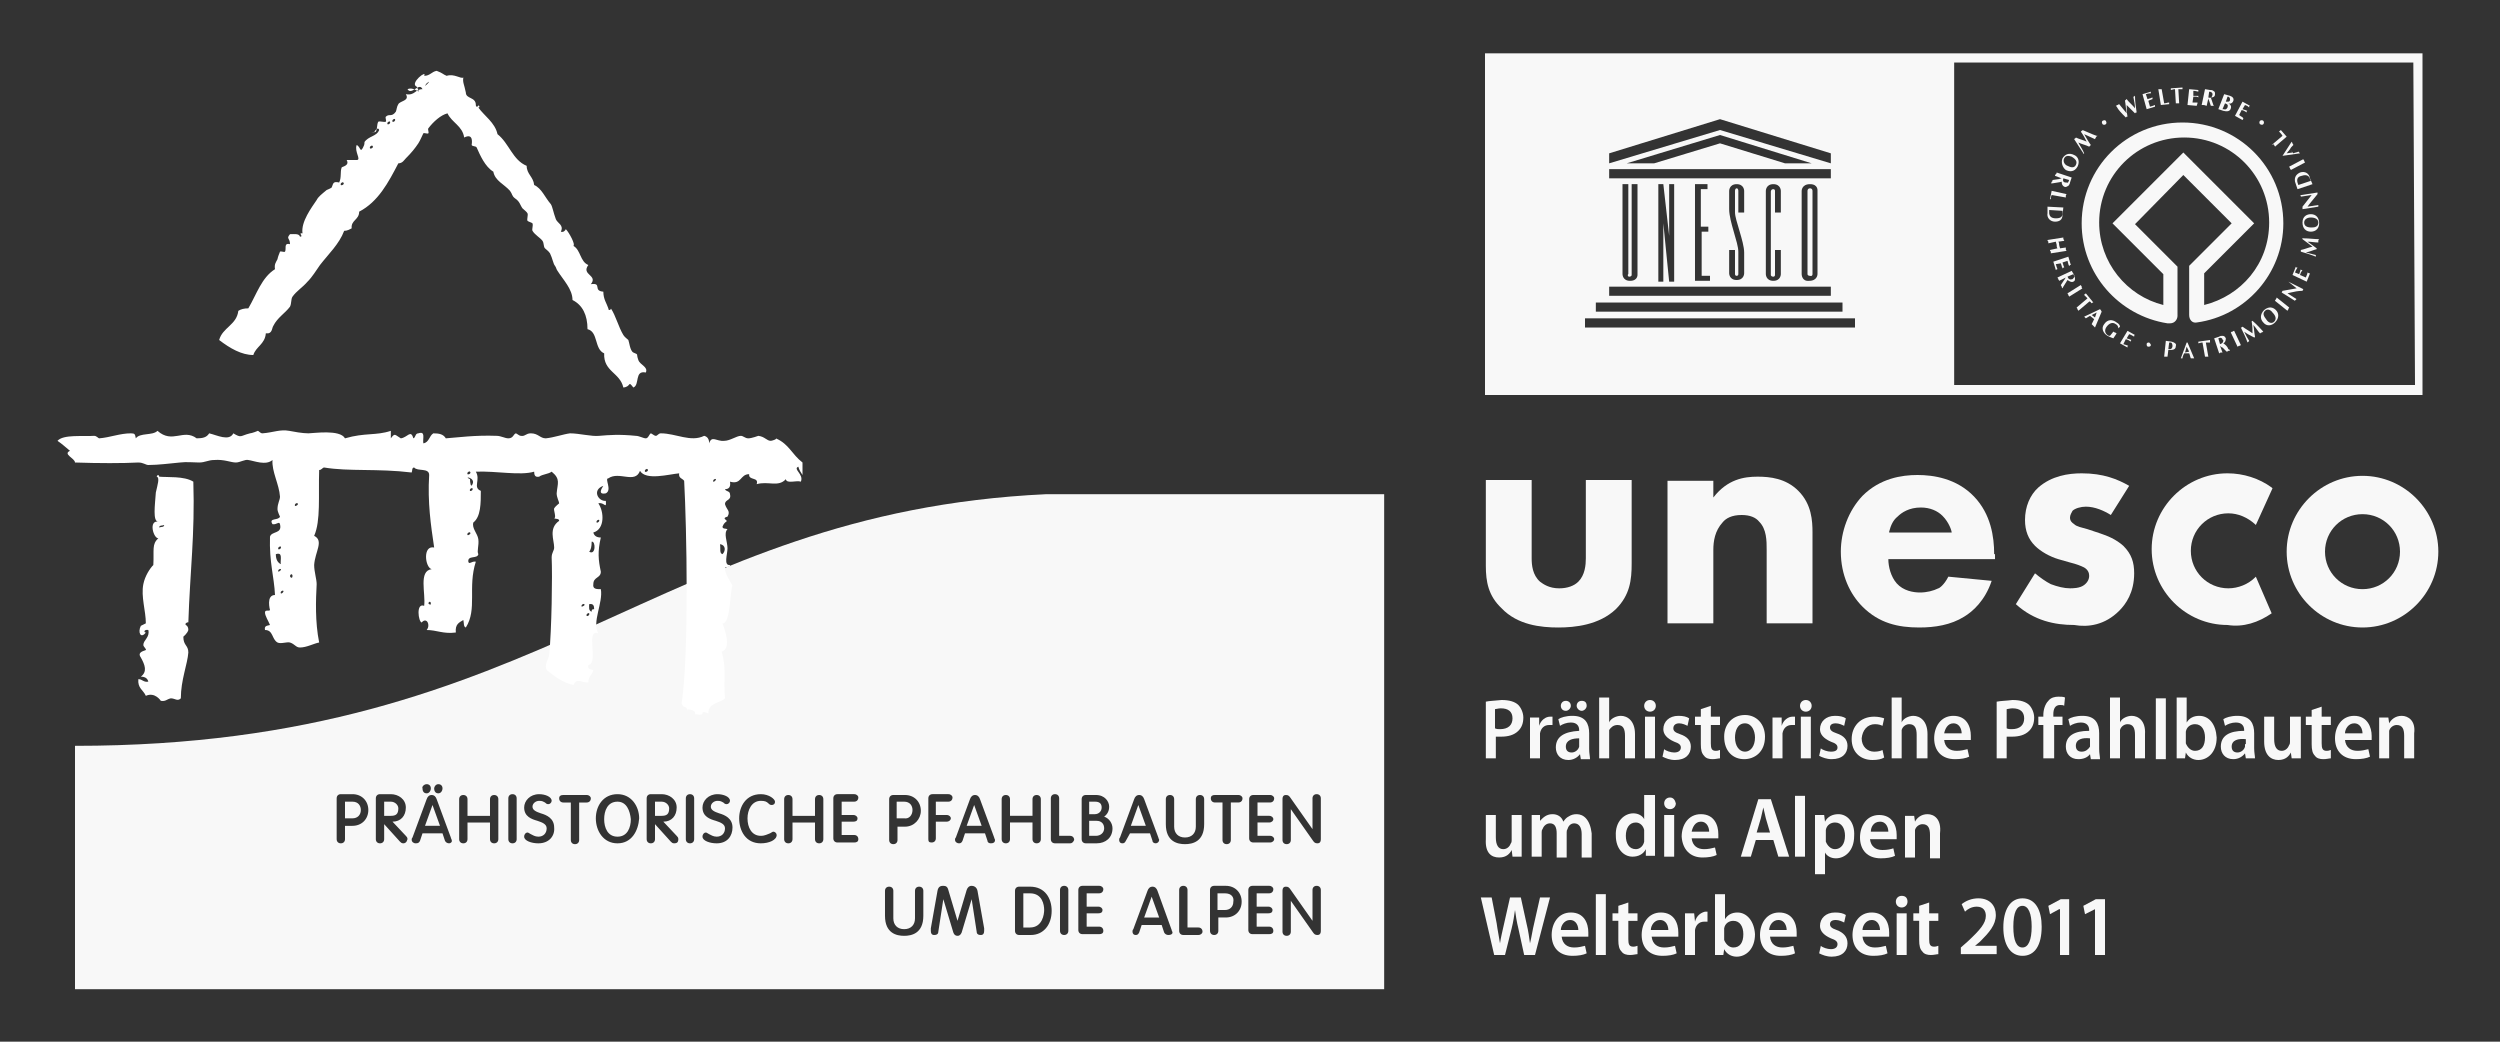 <svg style="enable-background:new 0 0 300 125" version="1.1" viewBox="0 0 300 125" xmlns="http://www.w3.org/2000/svg">
 <rect x="0" y="0" width="300" height="125" fill="#333333" stroke="none"/>
 <style type="text/css">.st0{fill:#F8F8F8;}
	.st1{fill:#FFFFFF;}</style>
 <g id="Ebene_1_00000054230819351172535540000018435642409489481895_">
  <g id="Logo_Palafittes_00000064329643013831901030000008258659532011054267_">
   <path class="st0" d="m122.7 111.3h0.9c1.5 0 1.7-1.6 1.7-2.1 0-0.6-0.2-2-1.7-2h-0.8v4.1z"/>
   <path class="st0" d="m137.3 110.1h1.8l-0.9-2.5-0.9 2.5z"/>
   <path class="st0" d="m135.7 99.1h1.8l-0.9-2.5-0.9 2.5z"/>
   <path class="st0" d="m116 99.1h1.8l-0.9-2.5-0.9 2.5z"/>
   <path class="st0" d="m132.2 96.9c0-0.5-0.3-0.7-0.8-0.7h-0.7v1.5h0.7c0.4 0 0.8-0.3 0.8-0.8z"/>
   <path class="st0" d="m74.1 96.2c-1.2 0-1.6 1.1-1.6 2.1s0.4 2.1 1.6 2.1 1.6-1.1 1.6-2.1c-0.1-1-0.5-2.1-1.6-2.1z"/>
   <path class="st0" d="m46.9 96.2h-0.8v1.7h0.8c0.6 0 0.9-0.2 0.9-0.9 0-0.4-0.4-0.8-0.9-0.8z"/>
   <path class="st0" d="m42.3 96.2h-0.9v2h0.9c0.6 0 1-0.4 1-1 0-0.5-0.3-1-1-1z"/>
   <path class="st0" d="m51 99.1h1.8l-0.9-2.5-0.9 2.5z"/>
   <path class="st0" d="m109.5 97.2c0-0.5-0.3-1-1-1h-0.9v2h0.9c0.6 0.1 1-0.4 1-1z"/>
   <path class="st0" d="m79.4 96.2h-0.8v1.7h0.8c0.6 0 0.9-0.2 0.9-0.9 0-0.4-0.4-0.8-0.9-0.8z"/>
   <path class="st0" d="m131.6 98.5h-0.9v1.8h0.8c0.6 0 1-0.4 1-0.9s-0.3-0.9-0.9-0.9z"/>
   <path class="st0" d="m147 107.2h-0.9v2h0.9c0.6 0 1-0.4 1-1 0.1-0.5-0.2-1-1-1z"/>
   <path class="st0" d="m125.6 59.3c-47 2.2-60 30.2-116.6 30.2v29.2h157.1v-59.4h-40.5zm-18.9 36.6c0-0.3 0.2-0.5 0.5-0.5h1.4c1.1 0 1.9 0.8 1.9 1.9 0 1-0.8 1.9-1.9 1.9h-0.9v1.6c0 0.3-0.2 0.5-0.5 0.5s-0.5-0.2-0.5-0.5v-4.9zm-54.1-1.8c0.3 0 0.5 0.2 0.5 0.5s-0.2 0.6-0.5 0.6-0.5-0.2-0.5-0.6c0-0.2 0.2-0.5 0.5-0.5zm-1.4 0c0.3 0 0.5 0.2 0.5 0.5s-0.2 0.6-0.5 0.6-0.5-0.2-0.5-0.6c-0.1-0.2 0.2-0.5 0.5-0.5zm-8.9 5h-0.9v1.6c0 0.3-0.2 0.5-0.5 0.5s-0.5-0.2-0.5-0.5v-4.9c0-0.3 0.2-0.5 0.5-0.5h1.4c1.1 0 1.9 0.8 1.9 1.9s-0.8 1.9-1.9 1.9zm6.1 2.1c-0.2 0-0.3-0.1-0.4-0.2l-1.9-2.1v1.8c0 0.3-0.2 0.5-0.5 0.5s-0.5-0.2-0.5-0.5v-4.9c0-0.3 0.2-0.5 0.5-0.5h1.3c0.9 0 1.8 0.6 1.8 1.6s-0.6 1.7-1.6 1.7l1.6 1.7c0.1 0.1 0.2 0.2 0.2 0.4-0.1 0.4-0.3 0.5-0.5 0.5zm5.5 0c-0.2 0-0.4-0.1-0.5-0.3l-0.3-0.9h-2.4l-0.3 0.9c-0.1 0.2-0.2 0.3-0.5 0.3s-0.5-0.2-0.5-0.4c0-0.1 0-0.2 0.1-0.3l1.7-4.6c0.1-0.3 0.3-0.5 0.6-0.5s0.5 0.2 0.6 0.5l1.7 4.6c0 0.1 0.1 0.2 0.1 0.3 0.1 0.2-0.1 0.4-0.3 0.4zm5.9-0.5c0 0.3-0.2 0.5-0.5 0.5s-0.5-0.2-0.5-0.5v-2h-2.7v2c0 0.3-0.2 0.5-0.5 0.5s-0.5-0.2-0.5-0.5v-4.8c0-0.3 0.2-0.5 0.5-0.5s0.5 0.2 0.5 0.5v2h2.7v-2c0-0.3 0.2-0.5 0.5-0.5s0.5 0.2 0.5 0.5v4.8zm2.2 0c0 0.3-0.2 0.5-0.5 0.5s-0.5-0.2-0.5-0.5v-4.9c0-0.3 0.2-0.5 0.5-0.5s0.5 0.2 0.5 0.5v4.9zm2.6 0.5c-0.8 0-1.7-0.3-1.7-0.8 0-0.3 0.2-0.5 0.4-0.5 0.1 0 0.2 0.1 0.4 0.2s0.5 0.3 0.9 0.3c0.6 0 1-0.4 1-1 0-0.5-0.5-0.7-1.1-0.9-0.7-0.2-1.6-0.5-1.6-1.6 0-0.8 0.7-1.6 1.8-1.6 0.7 0 1.5 0.3 1.5 0.8 0 0.2-0.2 0.4-0.4 0.4s-0.3-0.1-0.4-0.2c-0.2-0.1-0.3-0.2-0.7-0.2s-0.8 0.3-0.8 0.7 0.4 0.6 1 0.8c0.7 0.2 1.6 0.6 1.6 1.7 0.1 1-0.6 1.9-1.9 1.9zm5.8-4.9h-0.9v4.5c0 0.3-0.2 0.5-0.5 0.5s-0.5-0.2-0.5-0.5v-4.5h-0.9c-0.3 0-0.5-0.2-0.5-0.5s0.2-0.4 0.5-0.4h2.8c0.3 0 0.5 0.2 0.5 0.4 0 0.3-0.2 0.5-0.5 0.5zm3.7 4.9c-1.7 0-2.6-1.5-2.6-3s0.9-2.9 2.6-2.9 2.6 1.5 2.6 2.9c-0.1 1.5-0.9 3-2.6 3zm6.8 0c-0.2 0-0.3-0.1-0.4-0.2l-1.9-2.1v1.8c0 0.3-0.2 0.5-0.5 0.5s-0.5-0.2-0.5-0.5v-4.9c0-0.3 0.2-0.5 0.5-0.5h1.3c0.9 0 1.8 0.6 1.8 1.6s-0.6 1.7-1.6 1.7l1.6 1.7c0.1 0.1 0.2 0.2 0.2 0.4 0 0.4-0.2 0.5-0.5 0.5zm2.4-0.5c0 0.3-0.2 0.5-0.5 0.5s-0.5-0.2-0.5-0.5v-4.9c0-0.3 0.2-0.5 0.5-0.5s0.5 0.2 0.5 0.5v4.9zm2.7 0.5c-0.8 0-1.7-0.3-1.7-0.8 0-0.3 0.2-0.5 0.4-0.5 0.1 0 0.2 0.1 0.4 0.2s0.5 0.3 0.9 0.3c0.6 0 1-0.4 1-1 0-0.5-0.5-0.7-1.1-0.9-0.7-0.2-1.6-0.5-1.6-1.6 0-0.8 0.7-1.6 1.8-1.6 0.7 0 1.5 0.3 1.5 0.8 0 0.2-0.2 0.4-0.4 0.4s-0.3-0.1-0.4-0.2c-0.2-0.1-0.3-0.2-0.7-0.2s-0.8 0.3-0.8 0.7 0.4 0.6 1 0.8c0.7 0.2 1.6 0.6 1.6 1.7 0 1-0.6 1.9-1.9 1.9zm5.3 0c-1.8 0-2.6-1.5-2.6-3 0-1.4 0.8-2.9 2.6-2.9 1 0 1.7 0.6 1.7 0.9s-0.2 0.4-0.4 0.4-0.3-0.1-0.4-0.2c-0.2-0.2-0.4-0.3-0.9-0.3-1.1 0-1.6 1.1-1.6 2.1 0 1.1 0.5 2.1 1.6 2.1 0.5 0 0.8-0.2 1.1-0.3 0.2-0.1 0.3-0.2 0.4-0.2 0.2 0 0.4 0.2 0.4 0.4 0 0.6-0.9 1-1.9 1zm7.5-0.5c0 0.3-0.2 0.5-0.5 0.5s-0.5-0.2-0.5-0.5v-2h-2.7v2c0 0.3-0.2 0.5-0.5 0.5s-0.5-0.2-0.5-0.5v-4.8c0-0.3 0.2-0.5 0.5-0.5s0.5 0.2 0.5 0.5v2h2.7v-2c0-0.3 0.2-0.5 0.5-0.5s0.5 0.2 0.5 0.5v4.8zm3.6-2.9c0.3 0 0.5 0.2 0.5 0.4 0 0.3-0.2 0.4-0.5 0.4h-1.4v1.6h1.5c0.3 0 0.5 0.2 0.5 0.5s-0.2 0.4-0.5 0.4h-2c-0.3 0-0.5-0.2-0.5-0.5v-4.8c0-0.3 0.2-0.5 0.5-0.5h2c0.3 0 0.5 0.2 0.5 0.4 0 0.3-0.2 0.5-0.5 0.5h-1.5v1.6h1.4zm8.4 12.1c0 2.1-1.4 2.4-2.3 2.4s-2.3-0.3-2.3-2.4v-3c0-0.3 0.2-0.5 0.5-0.5s0.5 0.2 0.5 0.5v3.3c0 0.8 0.5 1.3 1.3 1.3s1.3-0.5 1.3-1.3v-3.3c0-0.3 0.2-0.5 0.5-0.5s0.5 0.2 0.5 0.5v3zm0.6-9.2v-4.9c0-0.3 0.2-0.5 0.5-0.5h1.9c0.3 0 0.5 0.2 0.5 0.4 0 0.3-0.2 0.5-0.5 0.5h-1.5v1.6h1.3c0.3 0 0.5 0.2 0.5 0.4s-0.2 0.4-0.5 0.4h-1.3v2c0 0.3-0.2 0.5-0.5 0.5s-0.4-0.1-0.4-0.4zm6.3 11.5c-0.4 0-0.5-0.2-0.5-0.4l-0.6-3.9-1.2 4c-0.1 0.2-0.2 0.4-0.5 0.4-0.2 0-0.4-0.1-0.5-0.4l-1.2-4-0.6 3.9c0 0.2-0.1 0.4-0.5 0.4-0.3 0-0.4-0.2-0.4-0.5v-0.3l0.8-4.5c0.1-0.6 0.5-0.6 0.7-0.6 0.3 0 0.5 0.1 0.6 0.5l1.1 3.7 1.1-3.7c0.1-0.3 0.3-0.5 0.6-0.5 0.2 0 0.6 0.1 0.7 0.6l0.8 4.5v0.3c0 0.3-0.1 0.5-0.4 0.5zm1.2-11c-0.2 0-0.4-0.1-0.4-0.3l-0.3-0.9h-2.4l-0.3 0.9c-0.1 0.2-0.2 0.3-0.4 0.3-0.3 0-0.5-0.2-0.5-0.4 0-0.1 0-0.2 0.1-0.3l1.7-4.6c0.1-0.3 0.3-0.5 0.6-0.5s0.5 0.2 0.6 0.5l1.7 4.6c0 0.1 0.1 0.2 0.1 0.3 0 0.3-0.2 0.4-0.5 0.4zm2.3-0.5c0 0.3-0.2 0.5-0.5 0.5s-0.5-0.2-0.5-0.5v-4.8c0-0.3 0.2-0.5 0.5-0.5s0.5 0.2 0.5 0.5v2h2.7v-2c0-0.3 0.2-0.5 0.5-0.5s0.5 0.2 0.5 0.5v4.8c0 0.3-0.2 0.5-0.5 0.5s-0.5-0.2-0.5-0.5v-2h-2.7v2zm2.5 11.5h-1.4c-0.3 0-0.5-0.2-0.5-0.5v-4.8c0-0.3 0.2-0.5 0.5-0.5h1.3c1.8 0 2.6 1.4 2.6 2.9 0 1.7-1 2.9-2.5 2.9zm4.5-0.5c0 0.3-0.2 0.5-0.5 0.5s-0.5-0.2-0.5-0.5v-4.9c0-0.3 0.2-0.5 0.5-0.5s0.5 0.2 0.5 0.5v4.9zm0.2-10.5h-1.8c-0.3 0-0.5-0.2-0.5-0.5v-4.9c0-0.3 0.2-0.5 0.5-0.5s0.5 0.2 0.5 0.5v4.5h1.3c0.3 0 0.5 0.2 0.5 0.5-0.1 0.2-0.2 0.4-0.5 0.4zm3.4 7.6c0.3 0 0.5 0.2 0.5 0.4 0 0.3-0.2 0.4-0.5 0.4h-1.4v1.6h1.5c0.3 0 0.5 0.2 0.5 0.5s-0.2 0.4-0.5 0.4h-2c-0.3 0-0.5-0.2-0.5-0.5v-4.8c0-0.3 0.2-0.5 0.5-0.5h2c0.3 0 0.5 0.2 0.5 0.4 0 0.3-0.2 0.5-0.5 0.5h-1.5v1.6h1.4zm-0.2-7.6h-1.3c-0.3 0-0.5-0.2-0.5-0.5v-4.8c0-0.3 0.2-0.5 0.5-0.5h1.2c1.1 0 1.6 0.8 1.6 1.4 0 0.5-0.2 0.9-0.6 1.2 0.6 0.2 1 0.8 1 1.4 0 1.1-0.8 1.8-1.9 1.8zm3.5-0.3c-0.1 0.2-0.2 0.3-0.4 0.3-0.3 0-0.4-0.2-0.4-0.4 0-0.1 0-0.2 0.1-0.3l1.7-4.6c0.1-0.3 0.3-0.5 0.6-0.5s0.5 0.2 0.6 0.5l1.7 4.6c0 0.1 0.1 0.2 0.1 0.3 0 0.2-0.2 0.4-0.4 0.4s-0.4-0.1-0.4-0.3l-0.3-0.9h-2.4l-0.5 0.9zm5.1 11.3c-0.2 0-0.4-0.1-0.5-0.3l-0.3-0.9h-2.4l-0.3 0.9c-0.1 0.2-0.2 0.3-0.4 0.3-0.3 0-0.4-0.2-0.4-0.4 0-0.1 0-0.2 0.1-0.3l1.7-4.6c0.1-0.3 0.3-0.5 0.6-0.5s0.5 0.2 0.6 0.5l1.7 4.7c0 0.1 0.1 0.2 0.1 0.3 0 0.2-0.2 0.3-0.5 0.3zm3.6 0h-1.8c-0.3 0-0.5-0.2-0.5-0.5v-4.9c0-0.3 0.2-0.5 0.5-0.5s0.5 0.2 0.5 0.5v4.5h1.3c0.3 0 0.5 0.2 0.5 0.5 0 0.2-0.2 0.4-0.5 0.4zm0.7-13.3c0 2.1-1.4 2.4-2.3 2.4s-2.3-0.3-2.3-2.4v-3c0-0.3 0.2-0.5 0.5-0.5s0.5 0.2 0.5 0.5v3.3c0 0.8 0.5 1.3 1.3 1.3s1.3-0.5 1.3-1.3v-3.3c0-0.3 0.2-0.5 0.5-0.5s0.5 0.2 0.5 0.5v3zm2.6 11.2h-0.9v1.6c0 0.3-0.2 0.5-0.5 0.5s-0.5-0.2-0.5-0.5v-4.9c0-0.3 0.2-0.5 0.5-0.5h1.4c1.1 0 1.9 0.8 1.9 1.9s-0.8 1.9-1.9 1.9zm1.5-13.8h-0.9v4.5c0 0.3-0.2 0.5-0.5 0.5s-0.5-0.2-0.5-0.5v-4.5h-0.9c-0.3 0-0.5-0.2-0.5-0.5s0.2-0.4 0.5-0.4h2.8c0.3 0 0.5 0.2 0.5 0.4 0 0.3-0.2 0.5-0.5 0.5zm1.3-0.4c0-0.3 0.2-0.5 0.5-0.5h2c0.3 0 0.5 0.2 0.5 0.4 0 0.3-0.2 0.5-0.5 0.5h-1.5v1.6h1.4c0.3 0 0.5 0.2 0.5 0.4s-0.2 0.4-0.5 0.4h-1.4v1.6h1.5c0.3 0 0.5 0.2 0.5 0.4s-0.2 0.4-0.5 0.4h-2c-0.3 0-0.5-0.2-0.5-0.5v-4.7zm2.3 12.9c0.3 0 0.5 0.2 0.5 0.4 0 0.3-0.2 0.4-0.5 0.4h-1.4v1.6h1.5c0.3 0 0.5 0.2 0.5 0.5s-0.2 0.4-0.5 0.4h-2c-0.3 0-0.5-0.2-0.5-0.5v-4.8c0-0.3 0.2-0.5 0.5-0.5h2c0.3 0 0.5 0.2 0.5 0.4 0 0.3-0.2 0.5-0.5 0.5h-1.5v1.6h1.4zm6.3 2.9c0 0.4-0.2 0.5-0.4 0.5-0.3 0-0.4-0.1-0.6-0.4l-2.6-3.7v3.7c0 0.3-0.2 0.5-0.5 0.5s-0.5-0.2-0.5-0.5v-4.9c0-0.4 0.2-0.5 0.4-0.5 0.3 0 0.4 0.1 0.6 0.4l2.6 3.7v-3.7c0-0.3 0.2-0.5 0.5-0.5s0.5 0.2 0.5 0.5v4.9zm0-11c0 0.4-0.2 0.5-0.4 0.5-0.3 0-0.4-0.1-0.6-0.4l-2.6-3.7v3.7c0 0.3-0.2 0.5-0.5 0.5s-0.5-0.2-0.5-0.5v-4.9c0-0.4 0.2-0.5 0.4-0.5 0.3 0 0.4 0.1 0.6 0.4l2.6 3.7v-3.7c0-0.3 0.2-0.5 0.5-0.5s0.5 0.2 0.5 0.5v4.9z"/>
   <path class="st1" d="m95.8 56c-0.7 0.3 0.7 0.9 0.3 1.8-0.5-0.2-1.7 0.3-1.8-0.3-0.9 1-2.1 0.2-3.5 0.6 0.3-0.9-1-0.4-0.9-1.2-1.1 0-0.9 1.3-2.3 0.9 0.1 0.6-0.1 0.9-0.6 0.9 0.1 0.3 0.6 0.2 0.6 0.6 0.2 0.8-0.6 0.6-0.6 1.2 0.2 0.7 0.7 0.8 0.3 1.5 0 0-0.5 0.1-0.3 0.3 0.5 0.4 0 0.1-0.3 0.9 0 0.3 0.4 0.2 0.6 0.3-0.5 0.5 0 1.5 0 2.3 0 0.7-0.5 2.1 0.3 2 0 0.3-0.4 0.2-0.6 0.3-0.1 0.7 0.7 1.7 0.9 2.2-0.3 0.4-0.2 4.6-1.2 4.5 0.3 0.8 1.1 3-0.1 3.4 0.6 2 0.2 3.3 0.4 5.6-0.6 0.6-2 0.5-2 1.8-1.4-0.5 0.1 0.4-1.6 0.1 0.2-0.6-1.3-0.7-0.9-0.4-0.1-0.7-0.5-0.2-0.7-0.9 0.9-6.1 0.6-21.1 0.3-26.7-0.2-0.3-0.7-0.3-0.6-0.9-1.2 0.1-4 0.9-4.7-0.3-0.6 1.6-2.5 0-3.8 0.9-0.5 0 0.5 1.4-0.3 1.8-1 0.2-0.5-0.6-0.3-0.9-1.4 0.5-0.6 1.9 0.3 1.8 0.1 1.1-0.2 0.1-0.9 0.3 0.7 1 0.8 3.1-0.6 3.5 0.1 0.4 0.4 0.6 0.9 0.6-0.4 1.7-0.3 2.7 0 4.1 0 0.8-0.9 0.6-0.9 1.5-0.1 0.6 0.4 0.6 0.9 0.6 0.3 1.6-1.1 4-0.3 5.3-1.6-0.6 0.1 3.6-1.2 3.8-0.1 0.5 0.2 0.5 0.6 0.6-0.1 0.6-0.6 0.7-0.6 1.5-1 0-1.3-0.6-1.8 0.3-1.3-0.3-2.2-1-3.2-1.8-0.3-0.7 0.2-1.2 0.3-1.8 0.3-3 0.4-9.5 0.3-11.7 0-0.6 0.3-0.8 0.3-1.2 0-0.9-0.7-2.3 0.6-3.2 0-0.3-0.4-0.2-0.6-0.3 0.3-0.1-0.1-1 0-1.2s0.6-0.6 0.6-0.6c0-0.2-0.3-0.7-0.3-1.2 0.1-1.2 0.5-1.7-0.6-2.6-0.4 0.3-1.1 0.3-1.5 0.6-0.5 0.1-0.6-0.2-0.6-0.6-1.7 0.5-4.5-0.1-7 0 0.6 1-0.4 1.9 0.6 2.3 0 1.5 0 3.1-0.9 3.8-0.2 0.7 0.5 1.3 0.6 2 0.1 0.8-0.2 1.4 0 1.8-0.1 0.6-1.3 0.1-1.2 0.9 0.1 0.4 0.4-0.1 0.9 0-1 3.1 0.2 5.7-1.2 7.9-0.3-0.1-0.2-0.5-0.3-0.9-0.5 0.3-1 0.5-0.9 1.5-1.5 0.2-2.3-0.3-3.5-0.3 0.5-0.6 0-1.6-0.6-0.9-0.4-0.1-0.7-2.4 0.3-2 0.2-1.5-0.7-4.2 0.9-4.4-0.8-0.2-1.1-2.9 0.3-2.6-0.4-2.7-0.8-5.4-0.6-8.7 0-0.9-1.4-0.4-1.8-0.9-0.3 0-0.2 0.4-0.3 0.6-4.1-0.5-7.5-0.1-10.5-0.6-0.2 0-0.3 0.3-0.6 0.3-0.1 3.1 0.2 6.1-0.6 7.9 1.2 0.6 0.1 1.9 0 3.5 0 0.8 0.3 1.7 0.3 2.3-0.1 1.9-0.2 4.5 0.3 7-0.6 0.1-1.5 0.6-2.3 0.6-0.5 0-0.6-0.4-1.2-0.6-0.4-0.1-1.1 0.2-1.5 0-0.7-0.4-0.5-1.5-1.5-1.5-0.1-0.5 0.2-0.5 0.6-0.6-0.2-0.5-0.6-1.1-0.6-1.5s0.5-0.1 0.6-0.3c0 0-0.5-1.8 0.6-1.8-0.1-2.2-0.7-3.9-0.6-7 0.2-0.7 1.5-0.3 1.2-1.5-0.1-0.4-0.4 0.1-0.9 0-0.5-0.8 0.7-0.4 0.9-0.9 0 0-0.3-0.6-0.3-0.9 0-0.7 0.3-1.1 0.3-1.5-0.1-1.5-1-3-0.9-4.4-0.8 0.7-2.2 0.1-2.9 0-0.4-0.1-1 0.3-1.5 0.3-0.6 0-1.4-0.4-2.6-0.3-0.7 0-1.1 0.3-1.8 0.3s-1.5-0.1-2.3 0c-1.1 0.1-2.6 0.3-3.8 0.3-0.3 0-0.6-0.3-1.2-0.3-1.8 0.1-4.8 0.1-7.6 0 0-0.5-1.5-1-0.6-1.4-0.5-0.4-0.9-0.8-1.5-1.2 0.7-0.8 3.1-0.5 4.4-0.6 0.3 0 0.5 0.3 0.6 0.3 1.3-0.1 2.5-0.6 3.8-0.6 0.5 0 0.5 0.1 0.6 0.6 0.5-0.7 2-0.3 2.6-0.9 1.8 1.6 3.1-0.3 4.7 0.9 0.7 0 1.2-0.1 1.5-0.6 0.9 0.2 2.4 1 2.9 0 1 0.6 0.8 0.3 2 0 0.2 0 1-0.3 0.9-0.3 0.2 0 0.3 0.3 0.6 0.3 1.3-0.1 2.1-0.5 3.2-0.3 0.5 0.1 1.6 0.3 2.3 0.3 0.6 0 3.8-0.5 4.4 0.6 2.4-0.7 3.7-0.3 5.5-0.9v0.9c0.5-0.7 0.5-0.4 1.2 0 0.8-0.1 1.2-1.1 1.5 0 0.3-0.1 0.2-0.6 0.6-0.6 0.9-0.3 0.5 0.6 0.6 1.2 0.7-0.1 0.7-0.9 1.2-1.2 0.7 0 1.2 0.1 1.5 0.6 1.4-0.1 3.5-0.4 6.1-0.3 0.5 0 1 0.3 1.4 0.3 0.6 0 0.6-0.5 0.9-0.6 0.1 0 0.4 0.3 0.6 0.3 0.5 0.1 0.6-0.3 1.2-0.3 0.9 0 1.1 0.6 1.8 0.6 1-0.1 2.1-0.5 2.9-0.6 1.1 0 2.6 0.4 3.5 0.3 1.2-0.1 2.4-0.2 4.4 0 0.4 0 0.9 0.3 1.2 0.3s0.4-0.5 0.6-0.6c0.1 0 0.4 0.3 0.6 0.3s0.3-0.3 0.6-0.3c1.8 0 3.6 1.1 5.2 0.3 0.4 0.1 0.6 0.4 0.6 0.9 0.3-1 0.9-0.2 1.8-0.3 0.7 0 1.5-0.6 2-0.6 0.3 0 0.5 0.3 0.9 0.3s1.2-0.3 1.2-0.3c0.8 0.1 1 0.6 1.5 0.6 0.1 0 0.8-0.2 0.6-0.3 1.6 0.7 1.9 1.9 3.2 2.9v1.5c-0.2-0.3-0.4-0.6-0.5-1zm-18.1 0.3c-0.1-0.1-0.4 0.1-0.3 0.3 0.1 0.1 0.5-0.1 0.3-0.3zm-21.3 0.3c-0.1-0.1-0.4 0.1-0.3 0.3 0.1 0.1 0.5-0.1 0.3-0.3zm0.3 1.5c0.4-0.8-1.2-1-0.3-0.6 0 0.4 0.1 1.1 0.3 0.6zm29.2-0.6c-0.1-0.1-0.4 0.1-0.3 0.3 0 0.1 0.4-0.2 0.3-0.3zm-29.2 1.1c-0.1-0.1-0.4 0.1-0.3 0.3 0.1 0.1 0.4-0.1 0.3-0.3zm-21 1.8c-0.1-0.1-0.4 0.1-0.3 0.3 0.1 0.1 0.5-0.2 0.3-0.3zm36.2 2c-0.1-0.1-0.4 0.1-0.3 0.3 0 0.1 0.4-0.1 0.3-0.3zm-15.5 1.5c-0.1-0.1-0.4 0.1-0.3 0.3 0.1 0.1 0.5-0.2 0.3-0.3zm14.3 2.3c0.8 0.5 0.8-1.3 0.3-1.2 0 0.6-0.1 1-0.3 1.2zm16 0.3c0.4-0.4 0.4-1.1-0.3-1.2 0.1 0.5-0.1 1.1 0.3 1.2zm-53-0.9c-0.1-0.1-0.4 0.1-0.3 0.3 0.1 0.1 0.4-0.1 0.3-0.3zm0 2.1c-0.1-0.5 0.3-1.5-0.6-1.2 0 0.6 0.2 1 0.6 1.2zm0 0.6c-0.1-0.1-0.4 0.1-0.3 0.3 0.1 0 0.4-0.2 0.3-0.3zm1.4 0.8c0-0.2-0.2-0.3-0.3 0 0 0.2 0.3 0.4 0.3 0zm-1.1 1.8c-0.1-0.1-0.4 0.1-0.3 0.3 0.1 0.1 0.4-0.2 0.3-0.3zm36.1 1.6c-0.1-0.1-0.4 0.1-0.3 0.3 0.1 0 0.5-0.2 0.3-0.3zm0.9 0.9c0-0.2 0-0.3 0.3-0.3 0-0.4-0.1-0.7-0.6-0.6 0 0.3-0.1 0.8 0.3 0.9zm-19.3-1c0-0.2-0.2-0.3-0.3 0 0.1 0.1 0.3 0.3 0.3 0zm19 1.2c-0.1-0.1-0.4 0.1-0.3 0.3 0.1 0.1 0.4-0.1 0.3-0.3z"/>
   <path class="st1" d="m50 10.4c-0.9-0.4 1.3-2.1 0.9-1.3 0.7 0 0.9-0.5 1.5-0.6 0.8 0.3 0.7 0.4 1.2 0.6 0.9-0.3 1.7 0.4 2 0.2-0.1 0.6 0.1 0.8 0.3 1.8 0 0.8 1.2 0.5 1.2 1.5 0 0.4 0.4 0.1 0.3 0 0.3 0.3 0 0.3 0 0.3 0.7 1 2 1.8 2.3 3.2 1.4 1.1 1.8 3.1 3.5 3.8 0 1 0.8 1.3 0.9 2.3 0.9 0.4 1.3 1.5 2 2.3 0.2 0.3 0.3 1 0.6 1.8 0.2 0.5 1 0.7 0.6 1.5 0.3 0.1 0.5-0.1 0.6-0.3 0.4 0.4 1.2 1.9 0.9 2 0.9 0.5 0.8 1.9 1.8 2.3-0.9 1.2 1.2 1.2 0.3 2.3 1.4-0.2 0.2 0.8 1.5 0.9 0 0.9 0.4 1.4 0.6 2 0 0.4 0.4 0.1 0.3 0 0.6 0.9 0.9 2.2 1.5 3.2 0.2 0.3 0.4 0.4 0.6 0.6 0.1 0.2 0.2 1.3 0.6 1.5 0.7 0.3 0.3 0.1 0.6 0.9 0.2 0.6 1.2 0.8 0.9 1.5-1.4-0.3-0.7 1.5-1.5 1.8-0.7-0.9-0.2-0.1-1.2 0-0.4-1.8-2.4-1.9-2.3-4.1-1.2-0.5-0.7-2.6-2-2.9 0-1.7-0.6-2.9-1.8-3.5 0-1.3-1.1-2.4-1.8-3.5-0.2-0.3-0.1-0.3-0.3-0.6-0.2-0.2-0.3-0.9-0.6-1.5-0.2-0.3-0.4-0.4-0.6-0.6s-0.1-0.6-0.3-0.9c-0.3-0.4-0.9-0.7-1.2-1.2-0.1-0.2 0.1-0.6 0-0.9-0.1-0.1-0.5-0.2-0.6-0.3-0.1-0.2 0.1-0.7 0-0.9s-0.4-0.4-0.6-0.6c-0.3-0.4-0.3-0.8-0.9-1.2-0.4-0.3-0.3-0.5-0.6-0.9-0.7-0.8-1.8-1.2-2-2.3-1-0.6-1.6-2-2-2.9-0.1-0.2-0.5-0.1-0.6-0.3 0-0.1 0.3-1.5-0.9-0.9-0.2-1.4-1.5-1.8-2-2.9-0.8 0.2-1.7 1-2.3 1.8-0.1 0.1 0.1 0.5 0 0.6s-0.5-0.1-0.6 0c-0.1 0.2-0.4 0.9-0.6 1.2-0.4 0.6-0.8 1.1-1.5 1.8-0.2 0.2-0.4 0.6-0.9 0.6-1.2 2.3-2.4 4.6-4.7 5.8 0 1-1 1-0.9 2-0.2 0.1-0.5 0.3-0.9 0.3-0.6 1.6-1.9 2.8-2.9 4.1-0.5 0.7-0.9 1.4-1.5 2-0.6 0.7-1.3 1.1-1.8 1.8-0.2 0.3-0.1 0.8-0.3 1.2-0.6 0.8-1.5 1.3-2 2.3-0.2 0.3-0.1 1-0.9 0.9-0.1 1.3-1.2 1.6-1.5 2.6-1.4 0-2.8-0.8-4.1-1.8 0.4-1.5 2.1-1.8 2.3-3.5 0.3-0.2 0.7-0.3 1.2-0.3 1-1.7 1.6-3.7 3.2-4.7-0.1-0.6 0.1-0.8 0.3-1.2 0-0.1 0.2-0.7 0.3-0.9 0.1-0.1 0.5 0.1 0.6 0 0.2-0.3-0.2-1.1 0.6-0.9 0-0.8-0.5-0.6 0-1.2 0.5 0 1.1-0.1 1.2 0.3 0.5 0-0.3-0.5 0.3-0.4-0.2-1.4 1.1-3.1 1.7-4 0.2-0.4 0.6-0.7 1.2-1.2 0 0 0.5-0.2 0.6-0.3 0.2-0.4 0.1-0.8 0.9-0.6 0.3-0.6 0.1-1.3 0.3-1.8 0-0.1 1-0.2 0.6-0.9h1.2c0.6 0-0.3-1 0-1.8 0.5 0.2 0.4 1.2 0.9 0 0 0 0.1-0.5 0-0.3 0.5-0.8 1.5-0.7 1.8-1.5-0.1-0.4-0.5 0-0.6 0.3-0.9 0.1 0.1 0 0.2-0.1 0.2-0.3 0.1-0.9 0.3-1.2 0.2-0.1 0.7 0.1 0.9 0 0.1-0.1-0.1-0.5 0-0.6 0.4-0.4 0.7 0.1 1.2-0.6 0.1-0.2 0.1-0.6 0.3-0.9 0.2-0.4 1.4-0.4 0.9-1.2 1.1 0.2 1.1-0.6 2-0.6-0.4-0.9-1.3 0.8-1.8 0 0.9-0.4 1.8 1 1.1-0.3zm1.2-0.4c-0.7 0.9 0.9-0.7 0 0zm-3.8 4.3c-0.1-0.1-0.4 0.1-0.3 0.3 0.1 0.1 0.4-0.1 0.3-0.3zm-0.6 0.3c-0.1-0.1-0.4 0.1-0.3 0.3 0.1 0.1 0.4-0.1 0.3-0.3zm-2.1 2.9c-0.1-0.1-0.4 0.1-0.3 0.3 0.1 0.1 0.5-0.1 0.3-0.3zm-3.5 4.4c-0.1-0.1-0.4 0.1-0.3 0.3 0.1 0.1 0.5-0.1 0.3-0.3z"/>
   <path class="st1" d="m18.8 57.2c0.1-0.3 0.3-0.2 0.3 0 0.9 0.1 3-0.1 4.1 0.6 0.2 6.3-0.4 10.8-0.6 16.9 0-0.1-0.5 0.1-0.3 0.3 0.2 0.1 0.3 0.3 0.3 0.6-0.1 0.4-0.6 0.8-0.6 0.8 0 1.1 0.6 1 0.6 1.9-0.1 1.4-0.9 3.3-0.9 5.5-0.4 0.4-0.7 0-1.2 0-0.5 0.1-0.6 0.4-1.2 0.3 0 0-0.7-1.1-1.8-0.6-0.3-0.7-1-0.9-0.9-2 0.5 0 0.6 0.4 1.2 0.3-0.1-0.4-0.4-0.6-0.9-0.6 0.8-0.6 0.5-1.4 0-2.3-0.5-0.7 0.5-0.8 0.6-0.9s-0.3-0.4-0.3-0.6c0-0.6 0.8-0.9 0.6-1.8-0.5-0.1-0.6 0.3-0.3 0.3-0.6 0.8-1 0-0.6-0.8l0.6-0.3c0-1.5-0.6-3.2-0.3-4.7 0.2-1 0.8-1.9 1.2-2.3 0.1-1.8-0.2-2.5 0.6-3.2-0.6 0-1.2-2.2 0-2-0.7 0-0.4-2-0.3-3.5 0.2-0.9 0.5-1.8 0.1-1.9zm0.9 5.8c-0.2 0.1-0.6 0-0.6 0.3 0.2-0.1 0.6 0 0.6-0.3z"/>
  </g>
 </g>
 <path class="st0" d="m283.5 57.1c-5 0-9.1 4.1-9.1 9.1s4.1 9.1 9.1 9.1 9.1-4.1 9.1-9.1-4.1-9.1-9.1-9.1zm0 13.6c-2.5 0-4.5-2-4.5-4.5s2-4.5 4.5-4.5 4.5 2 4.5 4.5-2 4.5-4.5 4.5z"/>
 <path class="st0" d="m187 75.3c2 0 4.9-0.3 6.9-2.2 1.7-1.7 1.9-3.5 1.9-5.5v-10h-5.5v9.4c0 0.8-0.1 2-0.9 2.8-0.5 0.5-1.3 0.8-2.3 0.8-1.2 0-1.9-0.5-2.3-0.8-0.9-0.8-1-2-1-2.8v-9.4h-5.5v10.3c0 1.9 0.3 3.6 1.9 5.1 1.9 2 4.7 2.3 6.8 2.3z"/>
 <path class="st0" d="m210.9 57.2c-1.6 0-3.6 0.3-5.3 2.5v-2h-5.5v17.1h5.5v-8.8c0-1.1 0.2-2.3 1.1-3.3 0.4-0.5 1.1-0.9 2.3-0.9 1 0 1.7 0.3 2.1 0.8 0.9 0.9 0.9 2.3 0.9 3.4v8.8h5.5v-10.9c0-1.4-0.1-3.4-1.7-5-1.5-1.5-3.4-1.7-4.9-1.7z"/>
 <path class="st0" d="m272.6 73.6-1.9-4.4-0.1 0.1c-0.8 0.8-2 1.3-3.2 1.3-2.5 0-4.5-2-4.5-4.5s2-4.5 4.5-4.5c1.2 0 2.3 0.5 3.2 1.3l0.1 0.1 2-4.4-0.1-0.1c-1.5-1.1-3.4-1.7-5.3-1.7-5 0-9.1 4.1-9.1 9.1s4.1 9.1 9.1 9.1c1.9 0.3 3.7-0.3 5.3-1.4z"/>
 <path class="st0" d="m239.3 66.5c0-2.1-0.4-4.8-2.4-6.9-2.1-2.2-4.9-2.6-6.8-2.6s-4.5 0.4-6.6 2.5c-1.7 1.8-2.6 4.3-2.6 6.7 0 2.8 1.1 5.1 2.6 6.6 2 2 4.3 2.5 6.8 2.5 1.9 0 3.8-0.3 5.4-1.3 1-0.6 2.5-1.9 3.3-4.3l-5.2-0.5c-0.5 1-1.1 1.4-1.2 1.4-0.6 0.3-1.4 0.5-2.2 0.5s-2-0.2-2.8-1.1c-0.7-0.8-1-2-1-2.9h12.8v-0.6zm-12.6-2.7c0.2-0.8 0.5-1.4 1-1.8 0.5-0.5 1.4-1.1 2.8-1.1 1.1 0 2 0.4 2.6 1 0.8 0.8 1.1 1.8 1.1 2h-7.5z"/>
 <path class="st0" d="m254.3 73.3c0.8-0.8 1.8-2.2 1.8-4.5 0-1.3-0.3-2.3-1.3-3.3-0.9-0.8-1.9-1.2-2.8-1.5l-1.5-0.5c-0.7-0.2-1.3-0.3-1.6-0.6-0.3-0.2-0.5-0.4-0.5-0.8 0-0.3 0.2-0.6 0.3-0.8 0.3-0.3 1-0.5 1.6-0.5 1.1 0 2.2 0.5 3 1l2.2-3.5c-1.4-0.8-3.1-1.5-5.7-1.5-1.6 0-3.6 0.3-5.2 1.7-1 0.9-1.6 2.3-1.6 3.9 0 1.3 0.4 2.3 1.2 3.1 0.7 0.7 1.8 1.3 2.8 1.6l1.4 0.4c0.8 0.2 1.3 0.4 1.7 0.6 0.5 0.3 0.6 0.7 0.6 1 0 0.4-0.2 0.8-0.6 1.1-0.5 0.4-1.4 0.4-1.7 0.4-0.7 0-1.5-0.2-2.3-0.5-0.6-0.3-1.3-0.8-1.9-1.3l-2.3 3.7c2.2 2 4.7 2.5 7 2.5 1.7 0.3 3.7 0 5.4-1.7z"/>
 <path class="st0" d="m217.5 32.9v-10s0-0.3-0.3-0.3-0.3 0.3-0.3 0.3v10s0 0.2 0.3 0.2c0.3 0.1 0.3-0.2 0.3-0.2z"/>
 <path class="st0" d="m290.8 6.4h-112.6v41h112.5v-41zm-95.3 26.8c0.3 0 0.3-0.2 0.3-0.2v-10.9h0.7v10.8s0.1 0.8-0.9 0.8c-0.9 0-0.9-0.8-0.9-0.8v-10.8h0.7v10.8c-0.1 0-0.1 0.3 0.1 0.3zm24.2 1.2v1.1h-26.6v-1.1h26.6zm-20.7-0.6v-11.7h0.6l0.7 6.2v-6.2h0.6v11.7h-0.6l-0.7-7v7h-0.6zm6-6.6v0.6h-0.8v5.3h1v0.6h-1.8v-11.6h1.5v0.6h-0.8v4.5h0.9zm3.4 5.9c0.2 0 0.2-0.2 0.2-0.2v-2.7c0-1.1-1.1-3.6-1.1-5.1v-2.2s0-0.8 0.9-0.8 0.9 0.8 0.9 0.8v2.6h-0.7v-2.6s0-0.3-0.2-0.3-0.2 0.3-0.2 0.3v2.6c0 0.9 1.1 3.5 1.1 4.8v2.5s0 0.8-0.9 0.8-0.9-0.8-0.9-0.8v-2.8h0.7v2.9s0 0.2 0.2 0.2zm4.4-10.4c-0.3 0-0.3 0.3-0.3 0.3v10s0 0.2 0.3 0.2c0.2 0 0.2-0.2 0.2-0.2v-3h0.7v2.9s0 0.8-0.9 0.8-0.9-0.8-0.9-0.8v-10s0-0.8 0.9-0.8 0.9 0.8 0.9 0.8v2.6h-0.7v-2.6s0-0.2-0.2-0.2zm3.4 10.2v-10s0-0.8 1-0.8 0.9 0.8 0.9 0.8v10s0 0.8-1 0.8c-0.9 0.1-0.9-0.8-0.9-0.8zm-23.1-11.5v-1.1h26.6v1.1h-26.6zm2.1-1.8 11.2-3.4 11 3.4h-3.2l-7.8-2.4-7.9 2.4h-3.3zm24.5 0-13.3-4-13.3 4v-1.2l13.3-4.1 13.3 4.1v1.2zm1.4 16.7v1.1h-29.6v-1.1h29.6zm1.5 1.9v1.1h-32.4v-1.1h32.4zm11.9 8v-38.7h55.1l0.2 38.7h-55.3z"/>
 <path class="st0" d="m274 26.8c0-6.7-5.4-12.1-12.1-12.1s-12.1 5.4-12.1 12.1c0 6.1 4.5 11.1 10.3 12h0.3c0.6 0 0.9-0.5 0.9-0.9v-5.9l-5.1-5.1 5.8-5.9 5.8 5.8-5.1 5.1v5.9c0 0.6 0.4 1 0.9 0.9 5.9-0.8 10.4-5.9 10.4-11.9zm-9.5 9.8v-3.8l6-6-8.5-8.5-8.5 8.5 6.1 6.1v3.7c-4.4-1.1-7.7-5.1-7.7-9.9 0-5.7 4.6-10.2 10.2-10.2 5.7 0 10.2 4.6 10.2 10.2 0 5-3.4 8.8-7.8 9.9z"/>
 <path class="st0" d="m252.7 14.9c0.1-0.1 0.1-0.2 0-0.4-0.1-0.1-0.2-0.1-0.4 0-0.1 0.1-0.1 0.2 0 0.4 0.1 0.1 0.3 0.1 0.4 0z"/>
 <path class="st0" d="m250.1 18.4c-0.2-0.5-0.5-0.9-0.7-1.3 0.4 0.2 0.9 0.3 1.3 0.5l0.2-0.2c-0.3-0.4-0.5-0.8-0.8-1.3 0.4 0.2 0.9 0.4 1.3 0.6 0-0.1 0.1-0.1 0.1-0.2s0.1-0.1 0.2-0.2h-0.1c-0.6-0.2-1.2-0.5-1.7-0.7 0 0 0 0.1-0.1 0.1l-0.1 0.1c0.3 0.4 0.5 0.8 0.7 1.2-0.4-0.2-0.9-0.3-1.3-0.5 0 0 0 0.1-0.1 0.1l-0.1 0.1c0.4 0.6 0.7 1.1 1.1 1.7 0 0.1 0 0.1 0.1 0z"/>
 <path class="st0" d="m247.9 20.4c0.4 0.2 1 0.3 1.4-0.4 0.3-0.6 0.1-1.2-0.4-1.4-0.6-0.3-1.1-0.1-1.4 0.4-0.2 0.5 0 1.1 0.4 1.4zm-0.2-1.4c0.2-0.4 0.6-0.3 0.9-0.2 0.5 0.3 0.7 0.6 0.5 1s-0.6 0.3-1 0.1c-0.3-0.1-0.6-0.5-0.4-0.9z"/>
 <path class="st0" d="m247.4 21.8c0 0.3 0.1 0.5 0.3 0.6s0.3 0 0.5-0.1c0.1-0.1 0.2-0.3 0.2-0.4l0.2-0.6-1.8-0.6c0 0.1 0 0.1-0.1 0.2s-0.1 0.1-0.1 0.2l0.8 0.3c-0.1 0-0.3 0.1-0.4 0.1l-0.7 0.1c0 0.1 0 0.2-0.1 0.2 0 0.1-0.1 0.2-0.1 0.2h0.2c0.5-0.1 0.8-0.1 1.1-0.2zm0.2-0.4 0.7 0.2c-0.1 0.2-0.1 0.4-0.3 0.3h-0.1c-0.3 0-0.4-0.2-0.3-0.5z"/>
 <path class="st0" d="m246.1 24c0-0.2 0-0.4 0.1-0.6l1.7 0.3v-0.2c0-0.1 0-0.1 0.1-0.2l-1.8-0.4-0.2 1h0.1v0.1z"/>
 <path class="st0" d="m246.6 26.6c0.5 0 0.9-0.2 0.9-0.8l0.1-0.9-1.9-0.1v0.8c-0.1 0.5 0.3 1 0.9 1zm-0.7-1.4 1.6 0.1v0.3c0 0.4-0.2 0.6-0.8 0.6s-0.8-0.3-0.8-0.7v-0.3z"/>
 <path class="st0" d="m247.9 29.9v-0.2l-0.7 0.1c0-0.1-0.1-0.3-0.1-0.4s0-0.3-0.1-0.4l0.7-0.1c0-0.1 0-0.1-0.1-0.2v-0.2l-1.9 0.3c0 0.1 0 0.1 0.1 0.2v0.2l0.9-0.2c0 0.1 0.1 0.3 0.1 0.4s0 0.3 0.1 0.4l-0.9 0.2c0 0.1 0 0.1 0.1 0.2v0.2l1.9-0.3c-0.1-0.1-0.1-0.1-0.1-0.2z"/>
 <path class="st0" d="m247.3 31.6 0.1 0.3c0 0.1 0.1 0.2 0.1 0.3 0 0 0.1 0 0.1-0.1h0.1c0-0.1-0.1-0.2-0.1-0.3l-0.1-0.3 0.6-0.2c0.1 0.3 0.1 0.5 0.2 0.6 0 0 0.1 0 0.1-0.1h0.1l-0.3-1-1.8 0.6 0.3 1s0.1 0 0.1-0.1h0.1c-0.1-0.2-0.1-0.3-0.2-0.6l0.6-0.1z"/>
 <path class="st0" d="m248.8 33.8c0.2-0.1 0.2-0.2 0.2-0.4 0-0.1-0.1-0.3-0.1-0.4l-0.3-0.5-1.7 0.8c0 0.1 0.1 0.1 0.1 0.2s0.1 0.1 0.1 0.2l0.8-0.4c-0.1 0.1-0.1 0.2-0.2 0.3l-0.4 0.6c0 0.1 0.1 0.1 0.1 0.2s0.1 0.2 0.1 0.2l0.1-0.2c0.2-0.3 0.3-0.5 0.5-0.8 0.3 0.2 0.5 0.3 0.7 0.2zm-0.7-0.6 0.7-0.3c0.1 0.2 0.2 0.3 0 0.5l-0.1 0.1c-0.3 0.1-0.5 0-0.6-0.3z"/>
 <path class="st0" d="m249.8 34.4c0-0.1-0.1-0.1-0.1-0.2l-1.6 1c0 0.1 0.1 0.1 0.1 0.2s0.1 0.1 0.1 0.2l1.6-1c-0.1 0-0.1-0.1-0.1-0.2z"/>
 <path class="st0" d="m251 36.4c0.1-0.1 0.1-0.1 0.2-0.1l-0.9-1.1-0.1 0.1s-0.1 0-0.1 0.1l0.4 0.4-1.3 1.1c0 0.1 0.1 0.1 0.1 0.2s0.1 0.1 0.1 0.2l1.3-1.1c0.1-0.1 0.2 0.1 0.3 0.2z"/>
 <path class="st0" d="m252 37.1-1.9 0.9 0.2 0.2c0.2-0.1 0.3-0.2 0.5-0.3l0.5 0.4-0.3 0.6 0.4 0.4 0.8-1.9c-0.1-0.2-0.1-0.2-0.2-0.3zm-0.6 1-0.4-0.3 0.6-0.3-0.2 0.6z"/>
 <path class="st0" d="m254 38.7c-0.5-0.4-1.1-0.4-1.5 0.2-0.4 0.5-0.1 1.1 0.4 1.4 0.2 0.1 0.4 0.2 0.7 0.3l0.4-0.6c-0.1 0-0.1-0.1-0.2-0.1s-0.1-0.1-0.2-0.1l-0.4 0.5c-0.1 0-0.2 0-0.3-0.1-0.3-0.2-0.4-0.6-0.1-1s0.7-0.6 1.1-0.3c0.2 0.1 0.3 0.3 0.3 0.5l0.2-0.2c0-0.2-0.2-0.4-0.4-0.5z"/>
 <path class="st0" d="m254.4 41.2 0.9 0.5v-0.1s0-0.1 0.1-0.1c-0.2-0.1-0.3-0.1-0.6-0.2l0.3-0.6 0.3 0.1c0.1 0.1 0.2 0.1 0.3 0.2v-0.1s0-0.1 0.1-0.1c-0.1 0-0.2-0.1-0.3-0.1l-0.3-0.1 0.3-0.5c0.3 0.1 0.4 0.2 0.6 0.3v-0.1s0-0.1 0.1-0.1l-0.9-0.5-0.9 1.5z"/>
 <path class="st0" d="m257.9 41.1c-0.1 0-0.3 0-0.3 0.2 0 0.1 0 0.3 0.2 0.3 0.1 0 0.3 0 0.3-0.2 0-0.1-0.1-0.2-0.2-0.3z"/>
 <path class="st0" d="m260.6 41-0.7-0.1-0.2 1.9h0.2 0.2l0.1-0.8c0.5 0 0.9 0 0.9-0.5 0.1-0.2-0.1-0.4-0.5-0.5zm-0.2 0.9h-0.2l0.1-0.8h0.2c0.1 0 0.2 0.2 0.2 0.4s-0.1 0.4-0.3 0.4z"/>
 <path class="st0" d="m262.5 41.1h-0.1l-0.7 1.9h0.1 0.1c0-0.2 0.1-0.4 0.2-0.6h0.6c0.1 0.2 0.1 0.4 0.2 0.6h0.2 0.2l-0.8-1.9c0.1 0 0 0 0 0zm-0.3 1.2 0.2-0.7 0.3 0.6-0.5 0.1z"/>
 <path class="st0" d="m265.2 40.9v-0.1l-1.4 0.2v0.1 0.1c0.1 0 0.3-0.1 0.5-0.1l0.3 1.7h0.2 0.2l-0.3-1.7h0.5v-0.2z"/>
 <path class="st0" d="m266.8 41.2c0.2-0.1 0.3-0.3 0.3-0.6-0.1-0.2-0.2-0.3-0.4-0.3-0.1 0-0.3 0-0.4 0.1l-0.6 0.2 0.6 1.8c0.1 0 0.1-0.1 0.2-0.1h0.2l-0.3-0.8c0.1 0.1 0.2 0.2 0.3 0.2l0.5 0.5c0.1 0 0.2-0.1 0.2-0.1 0.1 0 0.2 0 0.2-0.1l-0.2-0.1c-0.1-0.3-0.3-0.5-0.6-0.7zm-0.4 0.1-0.2-0.7c0.2-0.1 0.4-0.1 0.5 0.1 0 0.1 0 0.1 0.1 0.1 0 0.3-0.1 0.4-0.4 0.5z"/>
 <path class="st0" d="m267.9 39.8c-0.1 0-0.1 0-0.2 0.1l0.8 1.7c0.1 0 0.1-0.1 0.2-0.1s0.1 0 0.2-0.1l-0.8-1.7c-0.1 0-0.2 0.1-0.2 0.1z"/>
 <path class="st0" d="m270.3 38.5s-0.1 0-0.1 0.1c0.1 0.5 0.1 1 0.1 1.4-0.4-0.3-0.8-0.5-1.2-0.8l-0.1 0.1h-0.1c0.3 0.6 0.6 1.2 0.8 1.8l0.1-0.1s0.1 0 0.1-0.1c-0.2-0.3-0.4-0.7-0.6-1.1 0.4 0.3 0.8 0.5 1.2 0.7 0 0 0.1 0 0.1-0.1-0.1-0.5-0.1-0.9-0.2-1.4 0.3 0.3 0.5 0.7 0.8 1 0.1 0 0.1-0.1 0.2-0.1s0.1-0.1 0.2-0.1c-0.3-0.3-0.7-0.8-1.3-1.3 0.1 0 0 0 0 0z"/>
 <path class="st0" d="m271.7 37.2c-0.5 0.5-0.5 1.1-0.1 1.5 0.4 0.5 1 0.4 1.4 0 0.5-0.5 0.5-1.1 0.1-1.5-0.3-0.3-0.8-0.5-1.4 0zm1.2 1.4c-0.3 0.3-0.7 0.1-0.9-0.2-0.4-0.5-0.5-0.8-0.2-1.1s0.7-0.1 0.9 0.2c0.4 0.4 0.5 0.8 0.2 1.1z"/>
 <path class="st0" d="m273.1 35.9c0 0.1-0.1 0.1-0.1 0.2l1.5 1.2c0-0.1 0.1-0.1 0.1-0.2s0.1-0.1 0.1-0.2l-1.5-1.2c0 0.1-0.1 0.2-0.1 0.2z"/>
 <path class="st0" d="m274.6 33.8c-0.1 0-0.1 0 0 0l1 0.8c-0.6 0.1-1.2 0.2-1.7 0.3l-0.1 0.2 1.6 1s0-0.1 0.1-0.1c0 0 0-0.1 0.1-0.1l-1.1-0.7 0.4-0.1c0.4-0.1 0.9-0.2 1.4-0.2l0.1-0.2-1.8-0.9v0z"/>
 <path class="st0" d="m276.9 32.7c0 0.2-0.1 0.3-0.2 0.6l-0.7-0.3 0.1-0.3c0.1-0.1 0.1-0.2 0.2-0.3h-0.1s-0.1 0-0.1-0.1c0 0.1-0.1 0.2-0.1 0.3l-0.1 0.3-0.5-0.2c0.1-0.3 0.2-0.4 0.3-0.6h-0.1s-0.1 0-0.1-0.1l-0.4 1 1.7 0.8 0.4-1h-0.1l-0.2-0.1z"/>
 <path class="st0" d="m276.3 28.6v0.1l1.2 0.9c-0.5 0.1-0.9 0.3-1.4 0.4v0.1 0.1c0.7 0.2 1.3 0.4 1.8 0.6v-0.1-0.1l-1.2-0.3c0.5-0.1 0.9-0.3 1.3-0.4v-0.1c-0.4-0.3-0.8-0.6-1.1-0.8 0.4 0 0.9 0.1 1.3 0.1v-0.2c0-0.1 0-0.1 0.1-0.2-0.6 0-1.2-0.1-1.9-0.1-0.1-0.1-0.1 0-0.1 0z"/>
 <path class="st0" d="m277.3 25.7c-0.4 0-1 0.2-1 1 0 0.7 0.4 1.1 1 1.1s1-0.4 1-1c0-0.7-0.4-1.1-1-1.1zm0.1 1.6c-0.6 0-0.9-0.2-0.9-0.6s0.4-0.6 0.8-0.6c0.5 0 0.9 0.2 0.9 0.6 0 0.5-0.4 0.6-0.8 0.6z"/>
 <path class="st0" d="m276.1 23.5v0.1l1.3-0.2c-0.4 0.5-0.7 0.9-1.1 1.4v0.3l1.9-0.3v-0.1-0.1l-1.3 0.2 0.3-0.4c0.3-0.4 0.6-0.7 0.9-1.1v-0.2l-1.9 0.3c-0.2 0-0.2 0.1-0.1 0.1z"/>
 <path class="st0" d="m276 20.7c-0.4 0.2-0.7 0.5-0.6 1.1l0.3 0.9 1.8-0.6-0.3-0.7c-0.1-0.6-0.6-0.9-1.2-0.7zm1.2 0.8 0.1 0.2-1.5 0.5-0.1-0.3c-0.1-0.4 0-0.7 0.5-0.8 0.6-0.2 0.9 0 1 0.4z"/>
 <path class="st0" d="m274.8 20.2c0 0.1 0.1 0.1 0.1 0.2l1.7-0.9c0-0.1-0.1-0.1-0.1-0.2s-0.1-0.1-0.1-0.2l-1.7 0.9c0 0.1 0.1 0.1 0.1 0.2z"/>
 <path class="st0" d="m273.9 18.7v0l2.1-0.3-0.1-0.1s0-0.1-0.1-0.1c-0.2 0.1-0.4 0.1-0.6 0.2l-0.4-0.5c0.1-0.2 0.2-0.3 0.4-0.5 0-0.1-0.1-0.1-0.1-0.2s-0.1-0.1-0.1-0.2l-1.1 1.7zm0.9-0.8 0.3 0.4-0.7 0.1 0.4-0.5z"/>
 <path class="st0" d="m272.9 17.4c0 0.1 0.1 0.1 0.1 0.2l1.4-1.2-0.7-0.8-0.1 0.1s-0.1 0-0.1 0.1c0.1 0.1 0.3 0.3 0.4 0.5l-1.3 1.1c0.2-0.1 0.3-0.1 0.3 0z"/>
 <path class="st0" d="m271.6 14.9c0.1-0.1 0.1-0.3 0-0.4s-0.3-0.1-0.4 0-0.1 0.3 0 0.4c0.2 0.1 0.3 0.1 0.4 0z"/>
 <path class="st0" d="m255.1 14.1 0.1-0.1h0.1c-0.1-0.5-0.1-1-0.1-1.4l1 1 0.1-0.1h0.1c-0.1-0.7-0.2-1.3-0.2-2 0 0-0.1 0-0.1 0.1h-0.1c0.1 0.5 0.2 1 0.2 1.4-0.3-0.4-0.7-0.7-1-1.1 0 0-0.1 0-0.1 0.1 0 0-0.1 0-0.1 0.1 0.1 0.5 0.1 1 0.2 1.5-0.3-0.4-0.6-0.7-0.9-1.1-0.1 0-0.1 0.1-0.2 0.1s-0.1 0.1-0.2 0.1l0.1 0.1c0.2 0.4 0.6 0.8 1.1 1.3z"/>
 <path class="st0" d="m258.6 12.8v-0.1-0.1c-0.2 0.1-0.3 0.1-0.6 0.2l-0.2-0.7 0.2-0.1c0.1 0 0.2-0.1 0.3-0.1v-0.1-0.1c-0.1 0-0.2 0.1-0.3 0.1l-0.3 0.1-0.2-0.6c0.3-0.1 0.5-0.1 0.6-0.1v-0.1-0.1l-1 0.3 0.5 1.8 1-0.3z"/>
 <path class="st0" d="m260.3 12.5v-0.1-0.1c-0.2 0-0.4 0.1-0.6 0.1l-0.3-1.7h-0.2s-0.1 0-0.2 0l0.3 1.9 1-0.1z"/>
 <path class="st0" d="m260.5 10.8c0.1 0 0.3-0.1 0.5-0.1l0.1 1.7h0.2s0.1 0 0.2 0l-0.1-1.7h0.5v-0.1-0.1l-1.4 0.1v0.1 0.1z"/>
 <path class="st0" d="m263.7 12.4v-0.1h-0.6l0.1-0.7h0.3c0.1 0 0.2 0 0.3 0.1v-0.1-0.1h-0.3-0.3v-0.6c0.3 0 0.5 0.1 0.6 0.1v-0.1-0.1l-1.1-0.1-0.2 1.9 1.1 0.1 0.1-0.3z"/>
 <path class="st0" d="m264.8 12.7 0.2-0.9c0 0.1 0.1 0.3 0.1 0.3l0.2 0.6h0.2c0.1 0 0.2 0 0.2 0.1l-0.1-0.2-0.3-0.9c0.3 0 0.5-0.1 0.5-0.4 0-0.2 0-0.3-0.2-0.4-0.1-0.1-0.3-0.1-0.4-0.1l-0.6-0.1-0.4 1.9h0.2c0.2 0 0.3 0.1 0.4 0.1zm0.3-1.7c0.2 0 0.4 0.1 0.4 0.3v0.1c-0.1 0.3-0.2 0.4-0.5 0.3l0.1-0.7z"/>
 <path class="st0" d="m267.7 13c0.1-0.3-0.1-0.5-0.3-0.6 0.2 0.1 0.5 0 0.6-0.3s-0.1-0.5-0.4-0.6l-0.7-0.2-0.7 1.8 0.6 0.2c0.4 0.1 0.8 0.1 0.9-0.3zm-0.4-1.4h0.1c0.2 0.1 0.2 0.2 0.2 0.4 0 0.1-0.1 0.2-0.2 0.2h-0.3l0.2-0.6zm-0.6 1.5 0.3-0.7c0.3 0.1 0.4 0.2 0.3 0.5-0.1 0.2-0.3 0.3-0.4 0.2h-0.2z"/>
 <path class="st0" d="m269.2 14.2v0c-0.1-0.2-0.3-0.2-0.5-0.4l0.3-0.6 0.3 0.1c0.1 0.1 0.2 0.1 0.3 0.2v-0.1s0-0.1 0.1-0.1c-0.1 0-0.2-0.1-0.3-0.1l-0.3-0.1 0.3-0.5c0.3 0.1 0.4 0.2 0.5 0.3v-0.1s0-0.1 0.1-0.1l-0.9-0.5-0.9 1.7 0.9 0.5c0.1-0.1 0.1-0.2 0.1-0.2z"/>
 <path class="st0" d="m178.3 84.2v6.8h1.2v-2.6h0.6c0.9 0 1.6-0.2 2.1-0.7 0.4-0.4 0.6-0.9 0.6-1.6 0-0.6-0.3-1.2-0.6-1.5-0.4-0.4-1.1-0.6-2-0.6-0.9 0.1-1.5 0.1-1.9 0.2zm3.2 2c0 0.8-0.5 1.3-1.5 1.3-0.2 0-0.4 0-0.6-0.1v-2.3c0.1 0 0.4-0.1 0.7-0.1 0.9 0 1.4 0.4 1.4 1.2z"/>
 <path class="st0" d="m184.8 91v-2.6-0.4c0.1-0.6 0.5-1 1.1-1h0.4v-1h-0.3c-0.5 0-1.1 0.4-1.3 1.1v-1h-1.1v1.6 3.3h1.2z"/>
 <path class="st0" d="m186.7 89.7c0 0.8 0.5 1.5 1.5 1.5 0.6 0 1.1-0.3 1.4-0.7l0.1 0.6h1.1c0-0.3-0.1-0.7-0.1-1.2v-1.9c0-1.1-0.4-2.1-2-2.1-0.8 0-1.4 0.2-1.7 0.4l0.2 0.8c0.3-0.2 0.8-0.4 1.3-0.4 0.8 0 1 0.5 1 0.9v0.1c-1.8 0.1-2.8 0.7-2.8 2zm2.8-1.1v0.7 0.3c-0.1 0.4-0.5 0.7-0.9 0.7s-0.7-0.2-0.7-0.7c0-0.8 0.8-1 1.6-1z"/>
 <path class="st0" d="m187.9 85.3c0.3 0 0.6-0.3 0.6-0.6 0-0.4-0.3-0.6-0.6-0.6-0.4 0-0.6 0.3-0.6 0.6s0.2 0.6 0.6 0.6z"/>
 <path class="st0" d="m189.8 85.3c0.3 0 0.6-0.3 0.6-0.6 0-0.4-0.2-0.6-0.6-0.6s-0.6 0.3-0.6 0.6 0.3 0.6 0.6 0.6z"/>
 <path class="st0" d="m194.1 87c0.7 0 0.9 0.5 0.9 1.3v2.7h1.2v-2.9c0-1.6-0.9-2.2-1.7-2.2-0.3 0-0.6 0.1-0.8 0.2s-0.5 0.3-0.6 0.6v-3h-1.2v7.3h1.2v-3-0.4c0.2-0.3 0.5-0.6 1-0.6z"/>
 <path class="st0" d="m198 84c-0.4 0-0.7 0.3-0.7 0.7s0.3 0.7 0.7 0.7 0.7-0.3 0.7-0.7-0.3-0.7-0.7-0.7z"/>
 <rect class="st0" x="197.4" y="86" width="1.2" height="5"/>
 <path class="st0" d="m201.5 86.8c0.4 0 0.8 0.2 1 0.3l0.2-0.9c-0.3-0.2-0.7-0.3-1.3-0.3-1.1 0-1.8 0.7-1.8 1.6 0 0.6 0.4 1.1 1.3 1.5 0.6 0.2 0.8 0.4 0.8 0.7s-0.2 0.6-0.8 0.6c-0.4 0-1-0.2-1.2-0.4l-0.2 0.9c0.4 0.2 0.9 0.4 1.5 0.4 1.3 0 1.9-0.7 1.9-1.6 0-0.7-0.4-1.2-1.3-1.5-0.6-0.2-0.8-0.4-0.8-0.7 0-0.4 0.3-0.6 0.7-0.6z"/>
 <path class="st0" d="m204.1 85.1v0.9h-0.7v1h0.7v2.3c0 0.7 0.1 1.1 0.4 1.4 0.2 0.3 0.6 0.4 1 0.4s0.7-0.1 0.9-0.1v-1c-0.1 0-0.2 0.1-0.5 0.1-0.5 0-0.6-0.3-0.6-0.9v-2.2h1.1v-1h-1.1v-1.3l-1.2 0.4z"/>
 <path class="st0" d="m209.3 91.1c1.2 0 2.5-0.8 2.5-2.7 0-1.5-1-2.6-2.4-2.6s-2.5 1-2.5 2.6c0 1.8 1.1 2.7 2.4 2.7zm0.1-4.3c0.8 0 1.2 0.9 1.2 1.7 0 1-0.5 1.7-1.2 1.7s-1.2-0.7-1.2-1.7c0-0.8 0.3-1.7 1.2-1.7z"/>
 <path class="st0" d="m213.9 91v-2.6-0.4c0.1-0.6 0.5-1 1.1-1h0.4v-1h-0.3c-0.5 0-1.1 0.4-1.3 1.1v-1h-1.1v1.6 3.3h1.2z"/>
 <path class="st0" d="m216.7 84c-0.4 0-0.7 0.3-0.7 0.7s0.3 0.7 0.7 0.7 0.7-0.3 0.7-0.7-0.3-0.7-0.7-0.7z"/>
 <rect class="st0" x="216.1" y="86" width="1.2" height="5"/>
 <path class="st0" d="m219.7 90.2c-0.4 0-1-0.2-1.2-0.4l-0.2 0.9c0.4 0.2 0.9 0.4 1.5 0.4 1.3 0 1.9-0.7 1.9-1.6 0-0.7-0.4-1.2-1.3-1.5-0.6-0.2-0.8-0.4-0.8-0.7s0.2-0.5 0.7-0.5c0.4 0 0.8 0.2 1 0.3l0.2-0.9c-0.3-0.2-0.7-0.3-1.3-0.3-1.1 0-1.8 0.7-1.8 1.6 0 0.6 0.4 1.1 1.3 1.5 0.6 0.2 0.8 0.4 0.8 0.7s-0.2 0.5-0.8 0.5z"/>
 <path class="st0" d="m225 86.9c0.4 0 0.7 0.1 0.9 0.2l0.2-0.9c-0.3-0.1-0.7-0.2-1.2-0.2-1.7 0-2.7 1.2-2.7 2.7s1 2.5 2.5 2.5c0.6 0 1.1-0.1 1.4-0.3l-0.2-0.9c-0.2 0.1-0.5 0.2-1 0.2-0.8 0-1.5-0.6-1.5-1.6 0.1-1 0.7-1.7 1.6-1.7z"/>
 <path class="st0" d="m231.3 91v-2.9c0-1.6-0.9-2.2-1.7-2.2-0.3 0-0.6 0.1-0.8 0.2s-0.5 0.3-0.6 0.6v-3h-1.2v7.3h1.2v-3-0.4c0.1-0.4 0.5-0.7 0.9-0.7 0.7 0 0.9 0.5 0.9 1.3v2.8h1.3z"/>
 <path class="st0" d="m236.1 89.9c-0.4 0.1-0.8 0.2-1.3 0.2-0.8 0-1.4-0.4-1.5-1.3h3.2v-0.5c0-1.1-0.5-2.4-2.1-2.4-1.5 0-2.3 1.3-2.3 2.7 0 1.5 0.9 2.5 2.5 2.5 0.7 0 1.3-0.1 1.7-0.3l-0.2-0.9zm-1.7-3.1c0.8 0 1 0.8 1 1.2h-2.1c0.1-0.5 0.4-1.2 1.1-1.2z"/>
 <path class="st0" d="m239.6 84.2v6.8h1.2v-2.6h0.6c0.9 0 1.6-0.2 2.1-0.7 0.4-0.4 0.6-0.9 0.6-1.6 0-0.6-0.3-1.2-0.6-1.5-0.4-0.4-1.1-0.6-2-0.6-0.8 0.1-1.4 0.1-1.9 0.2zm3.3 2c0 0.8-0.5 1.3-1.5 1.3-0.2 0-0.4 0-0.6-0.1v-2.3c0.1 0 0.4-0.1 0.7-0.1 0.9 0 1.4 0.4 1.4 1.2z"/>
 <path class="st0" d="m246.5 91v-4h1v-1h-1.1v-0.3c0-0.6 0.2-1.1 0.8-1.1 0.2 0 0.4 0 0.5 0.1l0.1-1c-0.2-0.1-0.5-0.1-0.8-0.1-0.4 0-0.9 0.1-1.2 0.5-0.4 0.4-0.6 1.1-0.6 1.7v0.2h-0.6v1h0.6v4h1.3z"/>
 <path class="st0" d="m250.8 90.5 0.1 0.6h1.1c0-0.3-0.1-0.7-0.1-1.2v-1.9c0-1.1-0.4-2.1-2-2.1-0.8 0-1.4 0.2-1.7 0.4l0.2 0.8c0.3-0.2 0.8-0.4 1.3-0.4 0.8 0 1 0.5 1 0.9v0.1c-1.8 0-2.8 0.6-2.8 1.9 0 0.8 0.5 1.5 1.5 1.5 0.6 0 1.1-0.2 1.4-0.6zm-1-0.3c-0.4 0-0.7-0.2-0.7-0.7 0-0.8 0.8-1 1.7-0.9v0.7 0.3c-0.2 0.3-0.5 0.6-1 0.6z"/>
 <path class="st0" d="m255.8 85.9c-0.3 0-0.6 0.1-0.8 0.2s-0.5 0.3-0.6 0.6v-3h-1.2v7.3h1.2v-3-0.4c0.1-0.4 0.5-0.7 0.9-0.7 0.7 0 0.9 0.5 0.9 1.3v2.8h1.2v-2.9c0.1-1.6-0.8-2.2-1.6-2.2z"/>
 <rect class="st0" x="258.7" y="83.8" width="1.2" height="7.3"/>
 <path class="st0" d="m263.9 85.9c-0.7 0-1.2 0.3-1.5 0.8v-3h-1.2v5.9 1.4h1l0.1-0.7c0.3 0.6 0.9 0.9 1.5 0.9 1.1 0 2.2-0.9 2.2-2.7-0.1-1.6-0.9-2.6-2.1-2.6zm-0.5 4.2c-0.5 0-0.9-0.4-1.1-0.9v-0.3-0.8-0.3c0.1-0.6 0.6-0.9 1.1-0.9 0.8 0 1.2 0.7 1.2 1.6 0 1-0.4 1.6-1.2 1.6z"/>
 <path class="st0" d="m270.5 88c0-1.1-0.4-2.1-2-2.1-0.8 0-1.4 0.2-1.7 0.4l0.2 0.8c0.3-0.2 0.8-0.4 1.3-0.4 0.8 0 1 0.5 1 0.9v0.1c-1.8 0-2.8 0.6-2.8 1.9 0 0.8 0.5 1.5 1.5 1.5 0.6 0 1.1-0.3 1.4-0.7l0.1 0.6h1.1c0-0.3-0.1-0.7-0.1-1.2v-1.8zm-1.1 1.3v0.3c-0.1 0.4-0.5 0.7-0.9 0.7s-0.7-0.2-0.7-0.7c0-0.8 0.8-1 1.7-0.9v0.6z"/>
 <path class="st0" d="m276 86h-1.2v3c0 0.1 0 0.3-0.1 0.4-0.1 0.3-0.4 0.7-0.9 0.7-0.6 0-0.9-0.5-0.9-1.4v-2.7h-1.2v3c0 1.6 0.8 2.2 1.7 2.2s1.3-0.5 1.5-0.9l0.1 0.7h1.1v-1.5-3.5z"/>
 <path class="st0" d="m278.6 84.8-1.2 0.4v0.8h-0.7v1h0.7v2.3c0 0.7 0.1 1.1 0.4 1.4 0.2 0.3 0.6 0.4 1 0.4s0.7-0.1 0.9-0.1v-1c-0.1 0-0.2 0.1-0.5 0.1-0.5 0-0.6-0.3-0.6-0.9v-2.2h1.1v-1h-1.1v-1.2z"/>
 <path class="st0" d="m282.5 85.9c-1.5 0-2.3 1.3-2.3 2.7 0 1.5 0.9 2.5 2.5 2.5 0.7 0 1.3-0.1 1.7-0.3l-0.2-0.9c-0.4 0.1-0.8 0.2-1.3 0.2-0.8 0-1.4-0.4-1.5-1.3h3.2v-0.5c0-1-0.5-2.4-2.1-2.4zm-1.1 2.1c0-0.5 0.4-1.2 1.1-1.2 0.8 0 1 0.8 1 1.2h-2.1z"/>
 <path class="st0" d="m288.2 85.9c-0.8 0-1.3 0.5-1.5 0.9l-0.1-0.7h-1.1v1.5 3.4h1.2v-2.9-0.4c0.1-0.4 0.5-0.7 0.9-0.7 0.7 0 0.9 0.5 0.9 1.3v2.7h1.2v-3c0.2-1.5-0.7-2.1-1.5-2.1z"/>
 <path class="st0" d="m179.9 102.9c0.9 0 1.3-0.5 1.5-0.9l0.1 0.8h1.1v-1.5-3.5h-1.2v3c0 0.1 0 0.3-0.1 0.4-0.1 0.3-0.4 0.7-0.9 0.7-0.6 0-0.9-0.5-0.9-1.4v-2.7h-1.2v2.9c-0.1 1.7 0.7 2.2 1.6 2.2z"/>
 <path class="st0" d="m189.2 97.7c-0.4 0-0.7 0.1-1 0.3-0.2 0.1-0.4 0.3-0.6 0.6-0.2-0.6-0.7-0.9-1.3-0.9-0.8 0-1.2 0.5-1.5 0.8v-0.7h-1v1.5 3.5h1.2v-2.9c0-0.1 0-0.3 0.1-0.4 0.1-0.3 0.4-0.7 0.9-0.7 0.6 0 0.8 0.5 0.8 1.2v2.9h1.2v-3c0-0.1 0-0.3 0.1-0.4 0.1-0.4 0.4-0.7 0.8-0.7 0.6 0 0.9 0.5 0.9 1.3v2.8h1.2v-2.9c-0.2-1.7-1-2.3-1.8-2.3z"/>
 <path class="st0" d="m197.3 95.5v2.8c-0.2-0.4-0.7-0.7-1.3-0.7-1.1 0-2.2 1-2.1 2.7 0 1.5 0.9 2.5 2 2.5 0.7 0 1.3-0.3 1.6-0.9v0.8h1.1v-1.4-5.9h-1.3zm0 5.1v0.4c-0.1 0.5-0.5 0.9-1 0.9-0.8 0-1.2-0.7-1.2-1.6s0.4-1.6 1.2-1.6c0.5 0 0.9 0.4 1 0.9v0.3 0.7z"/>
 <path class="st0" d="m200.4 95.7c-0.4 0-0.7 0.3-0.7 0.7s0.3 0.7 0.7 0.7 0.7-0.3 0.7-0.7c-0.1-0.4-0.3-0.7-0.7-0.7z"/>
 <rect class="st0" x="199.7" y="97.8" width="1.2" height="5"/>
 <path class="st0" d="m204.3 102.9c0.7 0 1.3-0.1 1.7-0.3l-0.2-0.9c-0.4 0.1-0.8 0.2-1.3 0.2-0.8 0-1.4-0.4-1.5-1.3h3.2v-0.5c0-1.1-0.5-2.4-2.1-2.4-1.5 0-2.3 1.3-2.3 2.7 0.1 1.5 1 2.5 2.5 2.5zm-0.2-4.3c0.8 0 1 0.8 1 1.2h-2.1c0.1-0.5 0.4-1.2 1.1-1.2z"/>
 <path class="st0" d="m213.4 102.8h1.3l-2.2-6.9h-1.5l-2.1 6.9h1.2l0.6-2h2.1l0.6 2zm-2.6-2.9 0.5-1.7c0.1-0.4 0.2-0.9 0.3-1.3 0.1 0.4 0.2 0.9 0.3 1.3l0.5 1.7h-1.6z"/>
 <rect class="st0" x="215.4" y="95.5" width="1.2" height="7.3"/>
 <path class="st0" d="m220.6 97.7c-0.7 0-1.3 0.3-1.6 0.9l-0.1-0.8h-1.1v1.7 5.4h1.2v-2.6c0.2 0.4 0.7 0.7 1.3 0.7 1.1 0 2.2-0.9 2.2-2.7 0.1-1.6-0.8-2.6-1.9-2.6zm-0.4 4.2c-0.5 0-0.9-0.4-1.1-0.9v-0.3-0.8-0.3c0.1-0.6 0.6-0.9 1.1-0.9 0.8 0 1.2 0.7 1.2 1.6 0 1-0.5 1.6-1.2 1.6z"/>
 <path class="st0" d="m225.9 102c-0.8 0-1.4-0.4-1.5-1.3h3.2v-0.5c0-1.1-0.5-2.4-2.1-2.4-1.5 0-2.3 1.3-2.3 2.7 0 1.5 0.9 2.5 2.5 2.5 0.7 0 1.3-0.1 1.7-0.3l-0.2-0.9c-0.3 0.1-0.7 0.2-1.3 0.2zm-0.3-3.4c0.8 0 1 0.8 1 1.2h-2.1c0-0.5 0.3-1.2 1.1-1.2z"/>
 <path class="st0" d="m231.3 97.7c-0.8 0-1.3 0.5-1.5 0.9l-0.1-0.7h-1.1v1.5 3.5h1.2v-2.9-0.4c0.1-0.4 0.5-0.7 0.9-0.7 0.7 0 0.9 0.5 0.9 1.3v2.8h1.2v-3c0.2-1.7-0.7-2.3-1.5-2.3z"/>
 <path class="st0" d="m184.1 110.8c-0.2 0.8-0.3 1.6-0.5 2.4-0.1-0.7-0.2-1.5-0.4-2.3l-0.7-3.2h-1.3l-0.7 3.1c-0.2 0.9-0.4 1.7-0.5 2.4-0.1-0.7-0.3-1.6-0.4-2.4l-0.6-3.1h-1.3l1.6 6.9h1.3l0.8-3.2c0.2-0.8 0.3-1.5 0.4-2.2 0.1 0.7 0.2 1.4 0.4 2.2l0.7 3.2h1.3l1.8-6.9h-1.2l-0.7 3.1z"/>
 <path class="st0" d="m188.5 109.5c-1.5 0-2.3 1.3-2.3 2.7 0 1.5 0.9 2.5 2.5 2.5 0.7 0 1.3-0.1 1.7-0.3l-0.2-0.9c-0.4 0.1-0.8 0.2-1.3 0.2-0.8 0-1.4-0.4-1.5-1.3h3.2v-0.5c0-1.1-0.5-2.4-2.1-2.4zm-1.2 2.1c0-0.5 0.4-1.2 1.1-1.2 0.8 0 1 0.8 1 1.2h-2.1z"/>
 <rect class="st0" x="191.5" y="107.3" width="1.2" height="7.3"/>
 <path class="st0" d="m195.4 108.3-1.2 0.4v0.9h-0.7v0.9h0.7v2.3c0 0.7 0.1 1.1 0.4 1.4 0.2 0.3 0.6 0.4 1 0.4s0.7-0.1 0.9-0.1v-1c-0.1 0-0.2 0.1-0.5 0.1-0.5 0-0.6-0.3-0.6-0.9v-2.2h1.1v-0.9h-1.1v-1.3z"/>
 <path class="st0" d="m199.3 109.5c-1.5 0-2.3 1.3-2.3 2.7 0 1.5 0.9 2.5 2.5 2.5 0.7 0 1.3-0.1 1.7-0.3l-0.2-0.9c-0.4 0.1-0.8 0.2-1.3 0.2-0.8 0-1.4-0.4-1.5-1.3h3.2v-0.5c0-1.1-0.5-2.4-2.1-2.4zm-1.2 2.1c0-0.5 0.4-1.2 1.1-1.2 0.8 0 1 0.8 1 1.2h-2.1z"/>
 <path class="st0" d="m203.4 110.6-0.1-1h-1.1v1.6 3.4h1.2v-2.6-0.4c0.1-0.6 0.5-1 1.1-1h0.4v-1.2h-0.3c-0.4 0.1-1 0.4-1.2 1.2z"/>
 <path class="st0" d="m208.5 109.5c-0.7 0-1.2 0.3-1.5 0.8v-3h-1.2v5.9 1.4h1l0.1-0.7c0.3 0.6 0.9 0.9 1.5 0.9 1.1 0 2.2-0.9 2.2-2.7-0.1-1.6-1-2.6-2.1-2.6zm-0.5 4.2c-0.5 0-0.9-0.4-1.1-0.9v-0.3-0.8-0.3c0.1-0.6 0.6-0.9 1.1-0.9 0.8 0 1.2 0.7 1.2 1.6 0 1-0.4 1.6-1.2 1.6z"/>
 <path class="st0" d="m213.5 109.5c-1.5 0-2.3 1.3-2.3 2.7 0 1.5 0.9 2.5 2.5 2.5 0.7 0 1.3-0.1 1.7-0.3l-0.2-0.9c-0.4 0.1-0.8 0.2-1.3 0.2-0.8 0-1.4-0.4-1.5-1.3h3.2v-0.5c0-1.1-0.5-2.4-2.1-2.4zm-1.2 2.1c0-0.5 0.4-1.2 1.1-1.2 0.8 0 1 0.8 1 1.2h-2.1z"/>
 <path class="st0" d="m220.4 111.6c-0.6-0.2-0.8-0.4-0.8-0.7s0.2-0.5 0.7-0.5c0.4 0 0.8 0.2 1 0.3l0.2-0.9c-0.3-0.2-0.7-0.3-1.3-0.3-1.1 0-1.8 0.7-1.8 1.6 0 0.6 0.4 1.1 1.3 1.5 0.6 0.2 0.8 0.4 0.8 0.7s-0.2 0.6-0.8 0.6c-0.4 0-1-0.2-1.2-0.4l-0.2 0.9c0.4 0.2 0.9 0.4 1.5 0.4 1.3 0 1.9-0.7 1.9-1.6 0-0.8-0.5-1.3-1.3-1.6z"/>
 <path class="st0" d="m224.6 109.5c-1.5 0-2.3 1.3-2.3 2.7 0 1.5 0.9 2.5 2.5 2.5 0.7 0 1.3-0.1 1.7-0.3l-0.2-0.9c-0.4 0.1-0.8 0.2-1.3 0.2-0.8 0-1.4-0.4-1.5-1.3h3.2v-0.5c0-1.1-0.5-2.4-2.1-2.4zm-1.1 2.1c0-0.5 0.4-1.2 1.1-1.2 0.8 0 1 0.8 1 1.2h-2.1z"/>
 <path class="st0" d="m228.2 107.5c-0.4 0-0.7 0.3-0.7 0.7s0.3 0.7 0.7 0.7 0.7-0.3 0.7-0.7-0.2-0.7-0.7-0.7z"/>
 <rect class="st0" x="227.6" y="109.6" width="1.2" height="5"/>
 <path class="st0" d="m231.5 108.3-1.2 0.4v0.9h-0.7v0.9h0.7v2.3c0 0.7 0.1 1.1 0.4 1.4 0.2 0.3 0.6 0.4 1 0.4s0.7-0.1 0.9-0.1v-1c-0.1 0-0.2 0.1-0.5 0.1-0.5 0-0.6-0.3-0.6-0.9v-2.2h1.1v-0.9h-1.1v-1.3z"/>
 <path class="st0" d="m237 113.5 0.6-0.5c1.1-1.1 1.9-2 1.9-3.2 0-1.1-0.7-2-2.1-2-0.8 0-1.5 0.3-2 0.7l0.4 0.9c0.3-0.3 0.8-0.6 1.4-0.6 0.8 0 1.1 0.5 1.1 1.1 0 0.9-0.7 1.7-2.2 3.1l-0.8 0.7v0.8h4.3v-1h-2.6z"/>
 <path class="st0" d="m242.7 107.8c-1.5 0-2.3 1.4-2.3 3.5 0 2 0.8 3.4 2.3 3.4s2.3-1.3 2.3-3.5c0-1.9-0.7-3.4-2.3-3.4zm0 5.9c-0.7 0-1.1-0.8-1.1-2.5s0.4-2.5 1.1-2.5 1.1 0.9 1.1 2.5-0.4 2.5-1.1 2.5z"/>
 <polygon class="st0" points="245.8 108.7 246 109.7 247.1 109.1 247.2 109.1 247.2 114.6 248.3 114.6 248.3 107.9 247.3 107.9"/>
 <polygon class="st0" points="250 108.7 250.2 109.7 251.4 109.1 251.4 109.1 251.4 114.6 252.6 114.6 252.6 107.9 251.5 107.9"/>
</svg>
